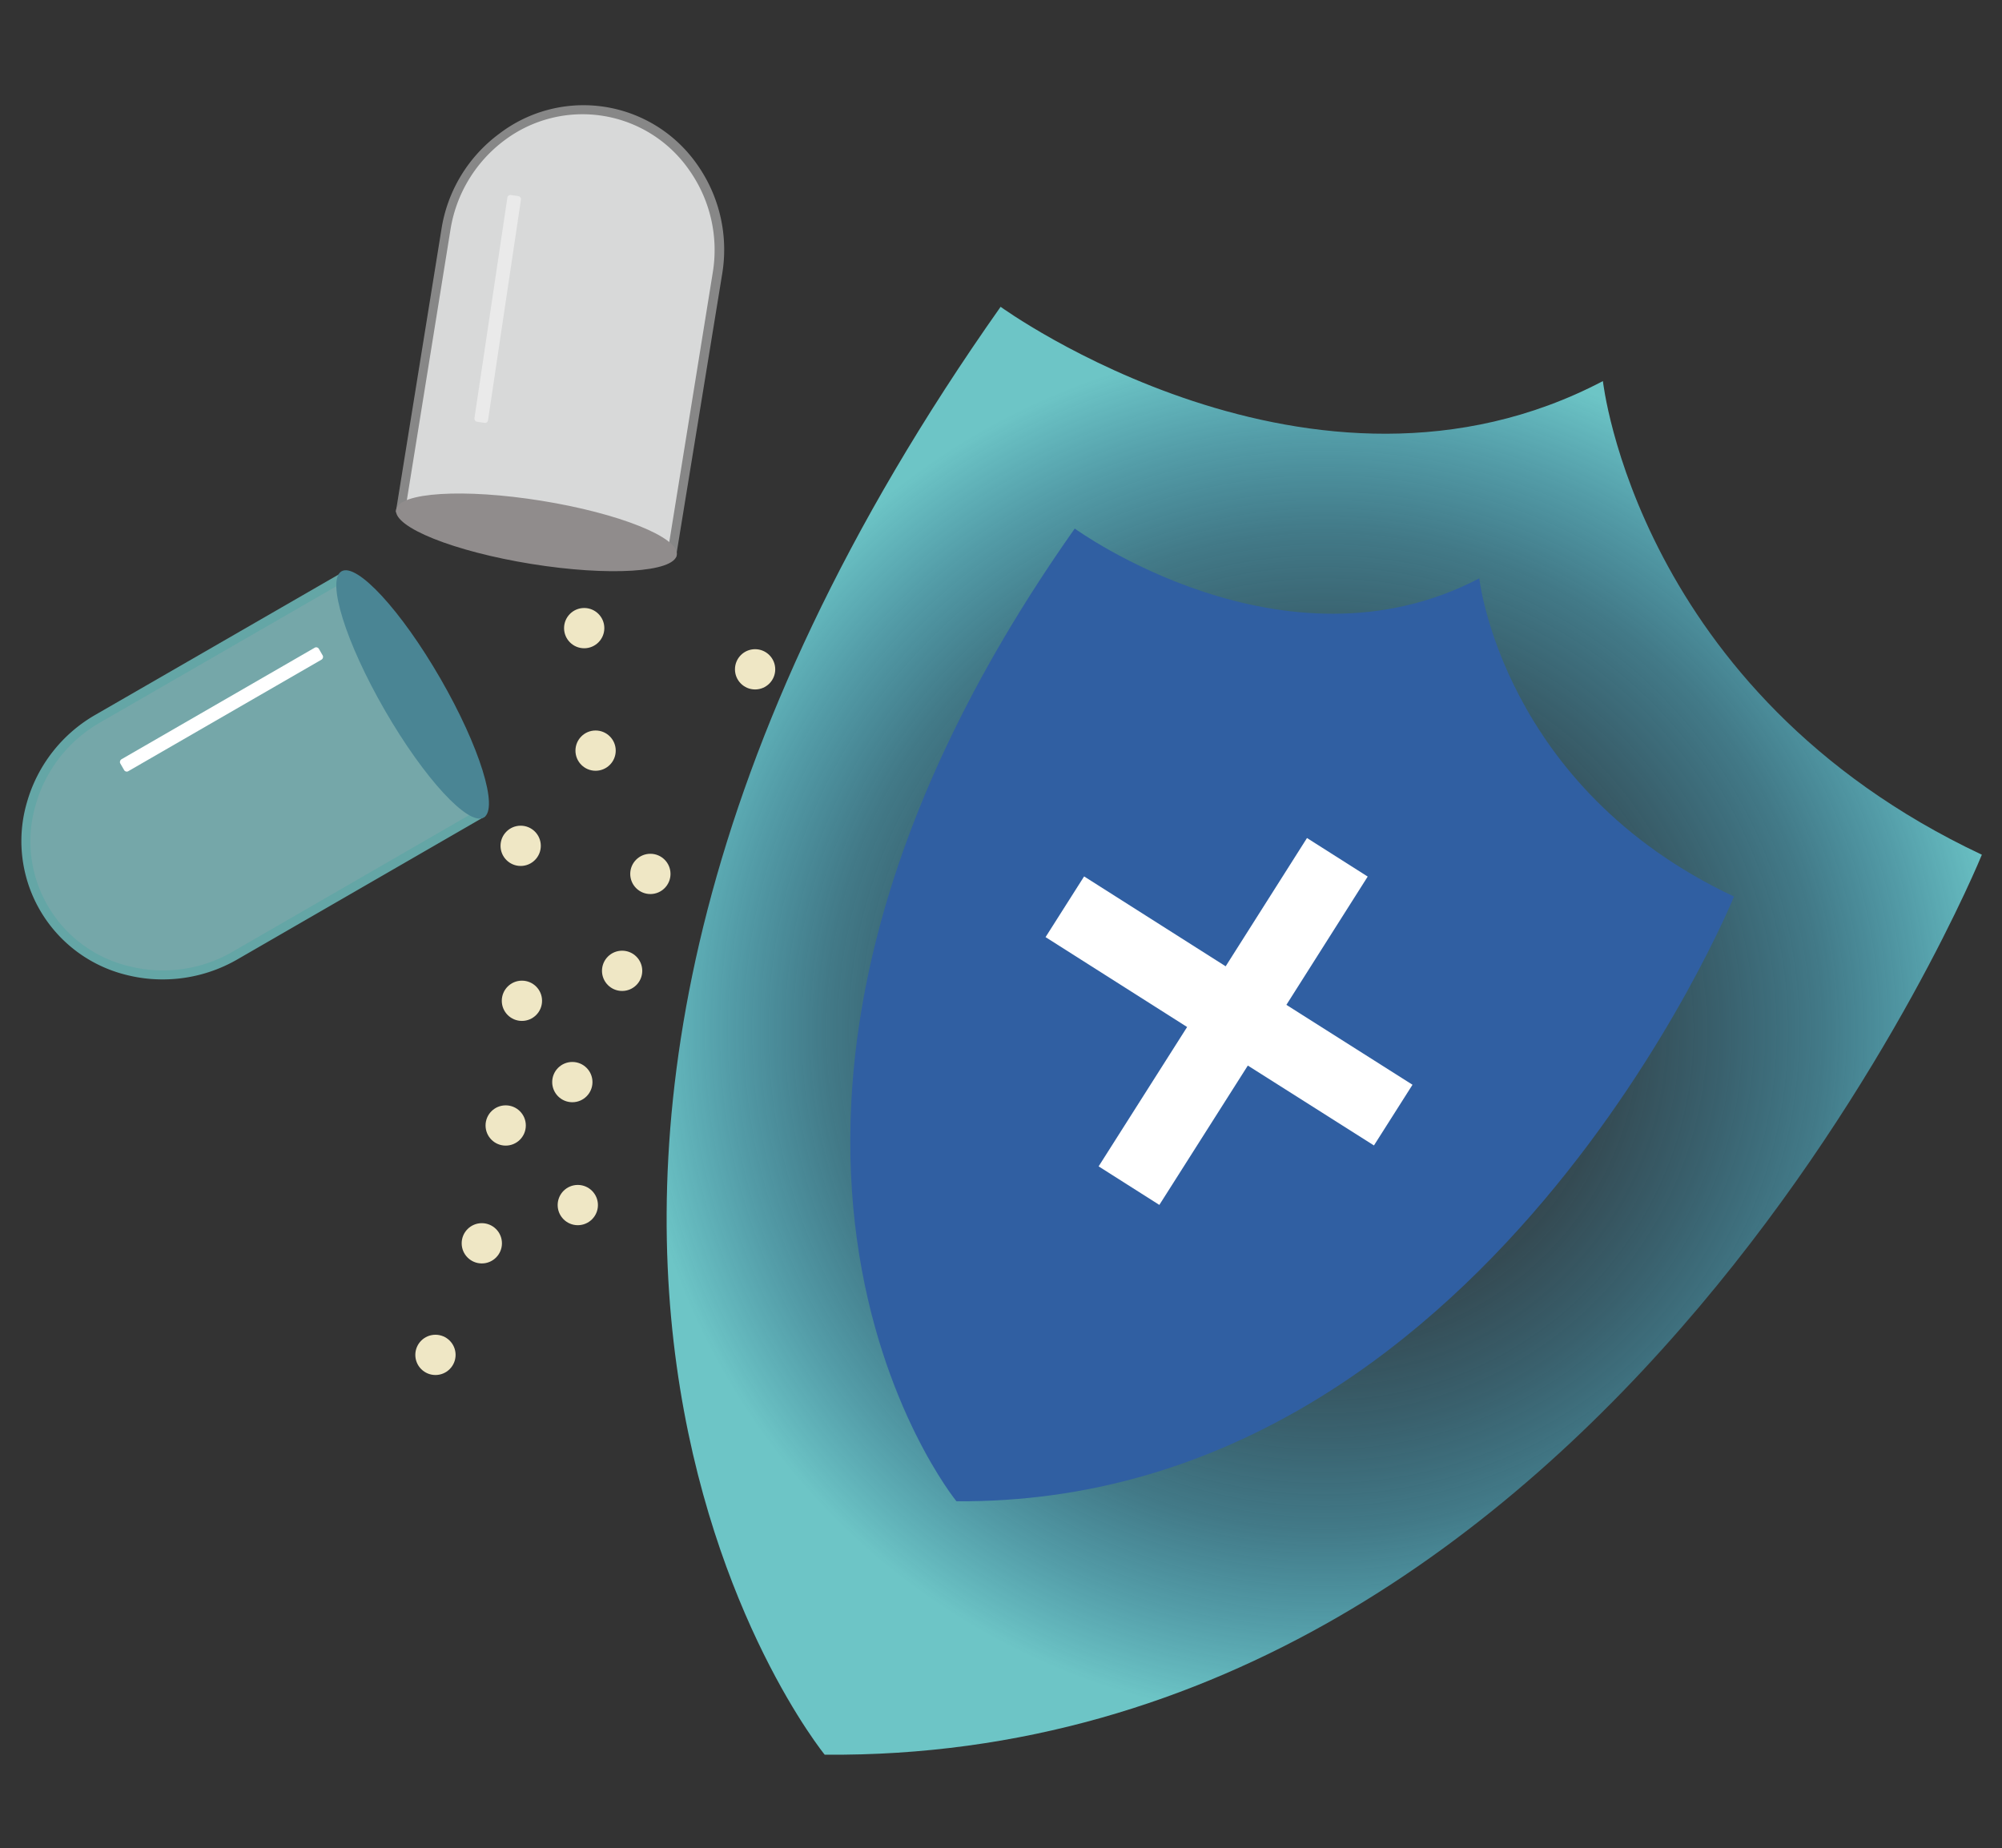 <svg id="图层_1" data-name="图层 1" xmlns="http://www.w3.org/2000/svg" xmlns:xlink="http://www.w3.org/1999/xlink" viewBox="0 0 128.27 118.42"><rect x="0" y="0" width="128.27" height="118.42" fill="#333333" stroke="none"/><defs><style>.cls-1{fill:url(#未命名的渐变_3);}.cls-2{fill:#305fa2;}.cls-3{fill:#d8d9d9;}.cls-4{fill:#878787;}.cls-5{fill:#908c8c;}.cls-6{fill:#eaeaea;}.cls-7{fill:#75a7a9;}.cls-8{fill:#64a6a6;}.cls-9{fill:#4a8594;}.cls-10{fill:#fff;}.cls-11{fill:#efe7c5;}</style><radialGradient id="未命名的渐变_3" cx="84.84" cy="66.05" r="44.31" gradientUnits="userSpaceOnUse"><stop offset="0" stop-color="#31aee5" stop-opacity="0"/><stop offset="0.14" stop-color="#32aee4" stop-opacity="0.02"/><stop offset="0.28" stop-color="#36b0e2" stop-opacity="0.08"/><stop offset="0.42" stop-color="#3cb2df" stop-opacity="0.19"/><stop offset="0.57" stop-color="#45b6db" stop-opacity="0.34"/><stop offset="0.72" stop-color="#50bad5" stop-opacity="0.52"/><stop offset="0.86" stop-color="#5ebfce" stop-opacity="0.75"/><stop offset="1" stop-color="#6dc5c6"/></radialGradient></defs><title>NTM-DB</title><path class="cls-1" d="M64.11,19.66s20,14.52,38.59,4.76c0,0,2.17,19.94,24.28,30.35,0,0-23.63,58.1-74.14,57.67C52.84,112.44,23.78,76.85,64.11,19.66Z"/><path class="cls-2" d="M68.86,33.87s13.4,9.75,25.92,3.19c0,0,1.46,13.4,16.32,20.39,0,0-15.88,39-49.82,38.75C61.28,96.2,41.76,72.29,68.86,33.87Z"/><path class="cls-3" d="M25.65,32.85,28.57,14.7A9,9,0,0,1,38.7,7.15h0A9,9,0,0,1,46,17.5L43,35.65"/><path class="cls-4" d="M43.31,35.7l-.57-.09,2.93-18.16a8.87,8.87,0,0,0-1.49-6.52A8.32,8.32,0,0,0,32.31,9a8.88,8.88,0,0,0-3.45,5.73L25.93,32.9l-.57-.09,2.93-18.16A9.41,9.41,0,0,1,32,8.56a8.88,8.88,0,0,1,12.68,2,9.46,9.46,0,0,1,1.59,7Z"/><ellipse class="cls-5" cx="34.37" cy="34.12" rx="2.05" ry="9.11" transform="translate(-4.78 62.62) rotate(-80.85)"/><rect class="cls-6" x="31.45" y="12.45" width="0.88" height="14.69" rx="0.19" transform="translate(3.27 -4.49) rotate(8.49)"/><path class="cls-7" d="M31,52,15,61.22a8.94,8.94,0,0,1-12.23-3h0A8.94,8.94,0,0,1,6.27,46.05l15.92-9.19"/><path class="cls-8" d="M10.42,62.76a9.38,9.38,0,0,1-2.29-.28A8.83,8.83,0,0,1,1.73,51.4a9.45,9.45,0,0,1,4.39-5.6l15.93-9.19.29.5L6.41,46.3a8.87,8.87,0,0,0-4.12,5.26,8.23,8.23,0,0,0,6,10.36A8.89,8.89,0,0,0,14.88,61l15.93-9.2.29.5-15.93,9.2A9.56,9.56,0,0,1,10.42,62.76Z"/><ellipse class="cls-9" cx="26.44" cy="44.5" rx="2.05" ry="9.11" transform="translate(-18.71 19.18) rotate(-30)"/><rect class="cls-10" x="13.75" y="38.12" width="0.88" height="14.69" rx="0.19" transform="translate(46.47 10.44) rotate(60)"/><polygon class="cls-10" points="90.5 69.51 82.42 64.39 87.63 56.17 83.74 53.7 78.53 61.92 69.46 56.16 66.99 60.05 76.06 65.81 70.39 74.74 74.28 77.21 79.95 68.28 88.03 73.4 90.5 69.51"/><circle class="cls-11" cx="37.43" cy="40.25" r="1.29"/><circle class="cls-11" cx="38.16" cy="48.1" r="1.29"/><circle class="cls-11" cx="33.36" cy="54.2" r="1.29"/><circle class="cls-11" cx="48.38" cy="42.89" r="1.29"/><circle class="cls-11" cx="41.67" cy="56" r="1.29"/><circle class="cls-11" cx="33.44" cy="64.13" r="1.29"/><circle class="cls-11" cx="39.86" cy="62.21" r="1.29"/><circle class="cls-11" cx="36.67" cy="69.34" r="1.29"/><circle class="cls-11" cx="32.4" cy="72.12" r="1.29"/><circle class="cls-11" cx="30.87" cy="79.67" r="1.29"/><circle class="cls-11" cx="27.9" cy="86.82" r="1.29"/><circle class="cls-11" cx="37.02" cy="77.22" r="1.29"/></svg>